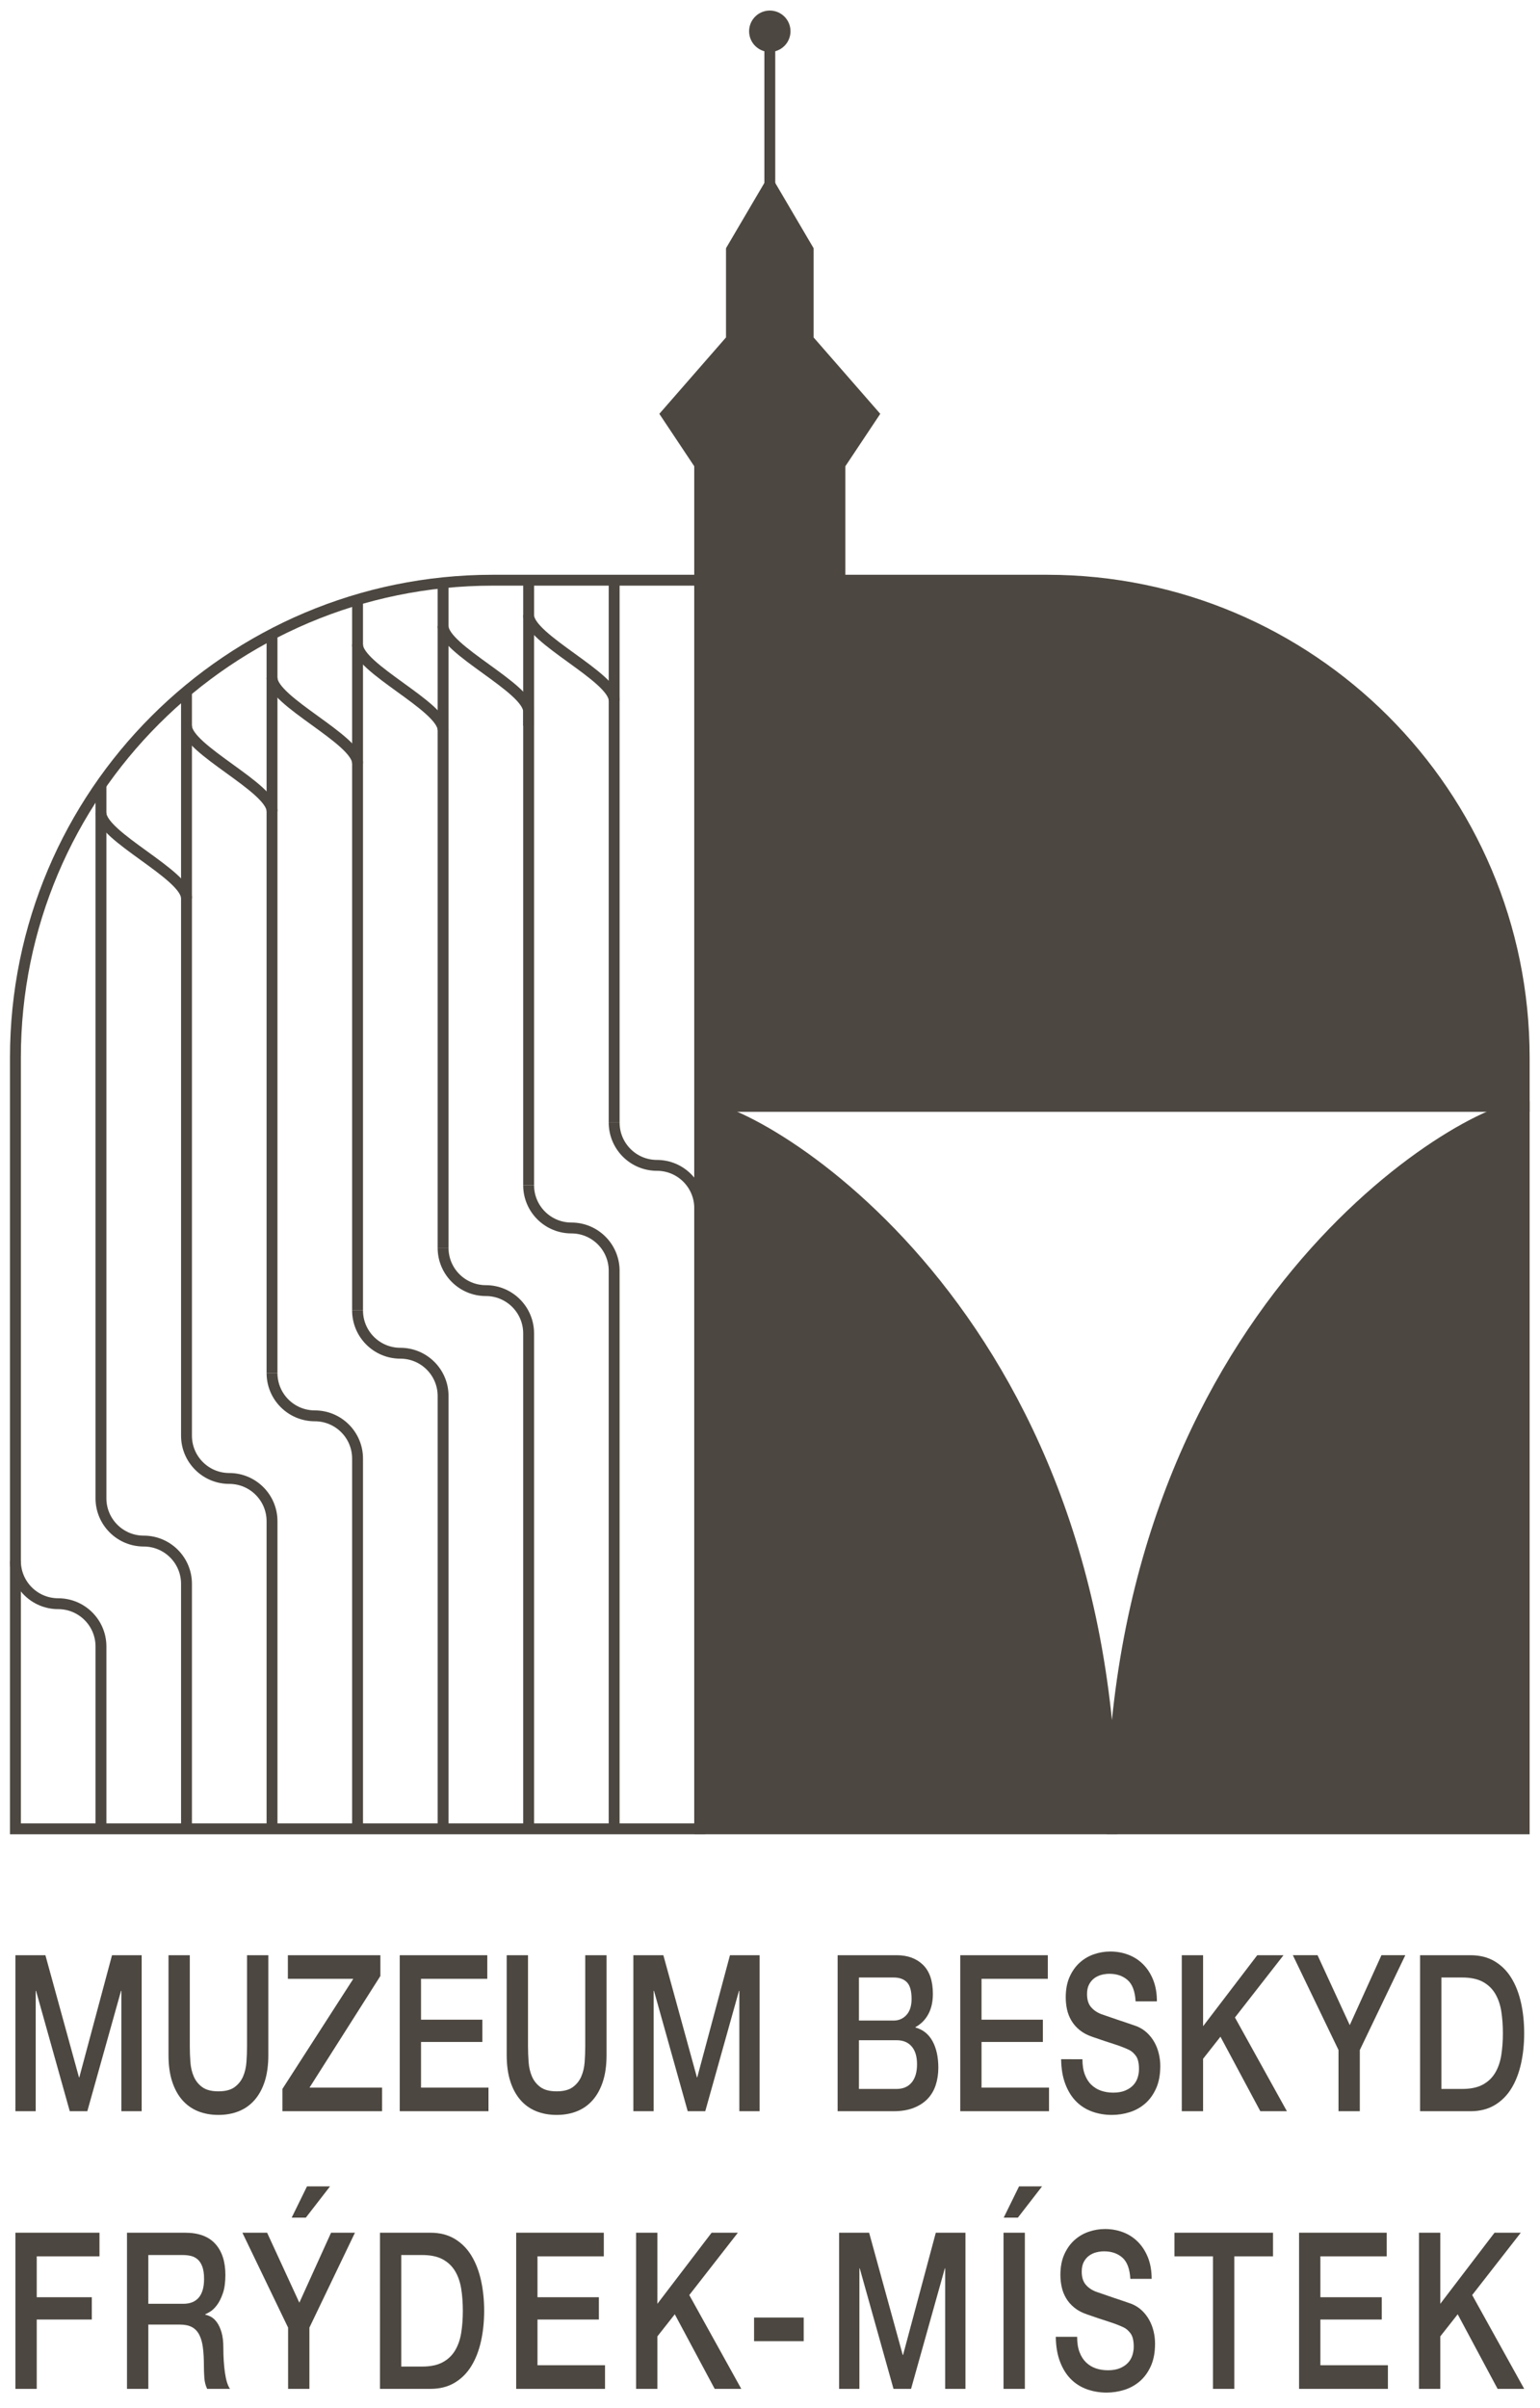 <?xml version="1.0" encoding="UTF-8" standalone="no"?>
<!-- Created with Inkscape (http://www.inkscape.org/) -->

<svg
   xmlns:dc="http://purl.org/dc/elements/1.1/"
   xmlns:cc="http://creativecommons.org/ns#"
   xmlns:rdf="http://www.w3.org/1999/02/22-rdf-syntax-ns#"
   xmlns:svg="http://www.w3.org/2000/svg"
   xmlns="http://www.w3.org/2000/svg"
   xmlns:sodipodi="http://sodipodi.sourceforge.net/DTD/sodipodi-0.dtd"
   xmlns:inkscape="http://www.inkscape.org/namespaces/inkscape"
   version="1.1"
   id="svg2"
   xml:space="preserve"
   width="188.712"
   height="294.992"
   viewBox="0 0 188.712 294.992"
   sodipodi:docname="muzeum--logo-white.svg"
   inkscape:version="0.92.4 (5da689c313, 2019-01-14)"><defs
     id="defs6"><clipPath
       clipPathUnits="userSpaceOnUse"
       id="clipPath18"><path
         d="M 0,221.244 H 141.534 V 0 H 0 Z"
         id="path16"
         inkscape:connector-curvature="0" /></clipPath></defs><sodipodi:namedview
     pagecolor="#ffffff"
     bordercolor="#666666"
     borderopacity="1"
     objecttolerance="10"
     gridtolerance="10"
     guidetolerance="10"
     inkscape:pageopacity="0"
     inkscape:pageshadow="2"
     inkscape:window-width="1920"
     inkscape:window-height="1017"
     id="namedview4"
     showgrid="false"
     inkscape:zoom="2.262803"
     inkscape:cx="161.44334"
     inkscape:cy="162.76147"
     inkscape:window-x="-8"
     inkscape:window-y="-8"
     inkscape:window-maximized="1"
     inkscape:current-layer="g10"
     inkscape:pagecheckerboard="true" /><g
     id="g10"
     inkscape:groupmode="layer"
     inkscape:label="MuzeumBeskyd-logo"
     transform="matrix(1.333,0,0,-1.333,0,294.992)"><path
       inkscape:connector-curvature="0"
       id="path22"
       style="fill:#ffffff;stroke:#4c4740;stroke-width:1;stroke-linecap:butt;stroke-linejoin:miter;stroke-miterlimit:10;stroke-dasharray:none;stroke-opacity:1;fill-opacity:0"
       d="m 56.459,118.131 c 0,-2.171 1.76,-3.932 3.931,-3.932 2.172,0 3.932,-1.76 3.932,-3.931 v -56.04" /><path
       inkscape:connector-curvature="0"
       id="path26"
       style="fill:#ffffff;stroke:#4c4740;stroke-width:1;stroke-linecap:butt;stroke-linejoin:miter;stroke-miterlimit:10;stroke-dasharray:none;stroke-opacity:1;fill-opacity:0"
       d="m 56.459,118.131 v 38.775 c 0,2.171 -7.863,5.692 -7.863,7.863 v 3.207" /><path
       inkscape:connector-curvature="0"
       id="path30"
       style="fill:#ffffff;stroke:#4c4740;stroke-width:1;stroke-linecap:butt;stroke-linejoin:miter;stroke-miterlimit:10;stroke-dasharray:none;stroke-opacity:1;fill-opacity:0"
       d="m 48.595,112.376 v 43.53 c 0,2.171 -7.863,5.692 -7.863,7.863 v 4.207" /><path
       inkscape:connector-curvature="0"
       id="path34"
       style="fill:#ffffff;stroke:#4c4740;stroke-width:1;stroke-linecap:butt;stroke-linejoin:miter;stroke-miterlimit:10;stroke-dasharray:none;stroke-opacity:1;fill-opacity:0"
       d="m 40.732,106.62 v 47.577 c 0,2.171 -7.863,5.692 -7.863,7.862 v 4.132" /><path
       inkscape:connector-curvature="0"
       id="path38"
       style="fill:#ffffff;stroke:#4c4740;stroke-width:1;stroke-linecap:butt;stroke-linejoin:miter;stroke-miterlimit:10;stroke-dasharray:none;stroke-opacity:1;fill-opacity:0"
       d="m 32.87,100.866 v 50.285 c 0,2.171 -7.863,5.691 -7.863,7.862 v 4" /><path
       inkscape:connector-curvature="0"
       id="path42"
       style="fill:#ffffff;stroke:#4c4740;stroke-width:1;stroke-linecap:butt;stroke-linejoin:miter;stroke-miterlimit:10;stroke-dasharray:none;stroke-opacity:1;fill-opacity:0"
       d="m 25.007,95.112 v 51.627 c 0,2.172 -7.863,5.692 -7.863,7.863 v 3.153" /><path
       inkscape:connector-curvature="0"
       id="path46"
       style="fill:#ffffff;stroke:#4c4740;stroke-width:1;stroke-linecap:butt;stroke-linejoin:miter;stroke-miterlimit:10;stroke-dasharray:none;stroke-opacity:1;fill-opacity:0"
       d="m 17.144,89.357 v 49.382 c 0,2.172 -7.863,5.692 -7.863,7.863 v 2.566" /><path
       inkscape:connector-curvature="0"
       id="path50"
       style="fill:#ffffff;stroke:#4c4740;stroke-width:1;stroke-linecap:butt;stroke-linejoin:miter;stroke-miterlimit:10;stroke-dasharray:none;stroke-opacity:1;fill-opacity:0"
       d="m 1.418,77.847 c 0,-2.171 1.76,-3.932 3.931,-3.932 2.172,0 3.932,-1.759 3.932,-3.931 v -16.758" /><path
       inkscape:connector-curvature="0"
       id="path54"
       style="fill:#ffffff;stroke:#4c4740;stroke-width:1;stroke-linecap:butt;stroke-linejoin:miter;stroke-miterlimit:10;stroke-dasharray:none;stroke-opacity:1;fill-opacity:0"
       d="m 17.144,89.357 c 0,-2.172 1.76,-3.932 3.931,-3.932 2.172,0 3.932,-1.759 3.932,-3.931 v -28.268" /><path
       inkscape:connector-curvature="0"
       id="path58"
       style="fill:#ffffff;stroke:#4c4740;stroke-width:1;stroke-linecap:butt;stroke-linejoin:miter;stroke-miterlimit:10;stroke-dasharray:none;stroke-opacity:1;fill-opacity:0"
       d="m 25.007,95.112 c 0,-2.172 1.76,-3.932 3.932,-3.932 2.171,0 3.931,-1.759 3.931,-3.931 v -34.023" /><path
       inkscape:connector-curvature="0"
       id="path62"
       style="fill:#ffffff;stroke:#4c4740;stroke-width:1;stroke-linecap:butt;stroke-linejoin:miter;stroke-miterlimit:10;stroke-dasharray:none;stroke-opacity:1;fill-opacity:0"
       d="m 32.87,100.866 c 0,-2.172 1.76,-3.932 3.932,-3.932 2.171,0 3.931,-1.76 3.931,-3.931 v -39.778" /><path
       inkscape:connector-curvature="0"
       id="path66"
       style="fill:#ffffff;stroke:#4c4740;stroke-width:1;stroke-linecap:butt;stroke-linejoin:miter;stroke-miterlimit:10;stroke-dasharray:none;stroke-opacity:1;fill-opacity:0"
       d="m 40.732,106.62 c 0,-2.171 1.76,-3.931 3.932,-3.931 2.171,0 3.931,-1.76 3.931,-3.931 v -45.533" /><path
       inkscape:connector-curvature="0"
       id="path70"
       style="fill:#ffffff;stroke:#4c4740;stroke-width:1;stroke-linecap:butt;stroke-linejoin:miter;stroke-miterlimit:10;stroke-dasharray:none;stroke-opacity:1;fill-opacity:0"
       d="m 48.595,112.376 c 0,-2.171 1.76,-3.931 3.932,-3.931 2.171,0 3.931,-1.761 3.931,-3.932 v -51.287" /><path
       inkscape:connector-curvature="0"
       id="path74"
       style="fill:#ffffff;stroke:#4c4740;stroke-width:1;stroke-linecap:butt;stroke-linejoin:miter;stroke-miterlimit:10;stroke-dasharray:none;stroke-opacity:1;fill-opacity:0"
       d="m 9.281,146.602 v -63 c 0,-2.171 1.76,-3.932 3.931,-3.932 2.172,0 3.932,-1.759 3.932,-3.931 v -22.513" /><path
       inkscape:connector-curvature="0"
       id="path78"
       style="fill:#ffffff;stroke:#4c4740;stroke-width:1;stroke-linecap:butt;stroke-linejoin:miter;stroke-miterlimit:10;stroke-dasharray:none;stroke-opacity:1;fill-opacity:0"
       d="m 56.459,156.906 v 11.07" /><path
       inkscape:connector-curvature="0"
       id="path82"
       style="fill:#ffffff;stroke:#4c4740;stroke-width:1;stroke-linecap:butt;stroke-linejoin:miter;stroke-miterlimit:10;stroke-dasharray:none;stroke-opacity:1;fill-opacity:0"
       d="m 17.144,138.739 v 15.863" /><path
       inkscape:connector-curvature="0"
       id="path86"
       style="fill:#ffffff;stroke:#4c4740;stroke-width:1;stroke-linecap:butt;stroke-linejoin:miter;stroke-miterlimit:10;stroke-dasharray:none;stroke-opacity:1;fill-opacity:0"
       d="m 25.007,159.014 v -12.275" /><path
       inkscape:connector-curvature="0"
       id="path90"
       style="fill:#ffffff;stroke:#4c4740;stroke-width:1;stroke-linecap:butt;stroke-linejoin:miter;stroke-miterlimit:10;stroke-dasharray:none;stroke-opacity:1;fill-opacity:0"
       d="m 32.87,162.06 v -10.909" /><path
       inkscape:connector-curvature="0"
       id="path94"
       style="fill:#ffffff;stroke:#4c4740;stroke-width:1;stroke-linecap:butt;stroke-linejoin:miter;stroke-miterlimit:10;stroke-dasharray:none;stroke-opacity:1;fill-opacity:0"
       d="m 40.732,163.769 v -9.572" /><path
       inkscape:connector-curvature="0"
       id="path98"
       style="fill:#ffffff;stroke:#4c4740;stroke-width:1;stroke-linecap:butt;stroke-linejoin:miter;stroke-miterlimit:10;stroke-dasharray:none;stroke-opacity:1;fill-opacity:0"
       d="m 48.595,164.769 v -10.167" /><path
       inkscape:connector-curvature="0"
       id="path102"
       style="fill:#4c4740;fill-opacity:1;fill-rule:nonzero;stroke:#4c4740;stroke-opacity:1"
       d="m 72.169,218.426 c 0,-0.775 -0.628,-1.403 -1.402,-1.403 -0.775,0 -1.403,0.628 -1.403,1.403 0,0.775 0.628,1.403 1.403,1.403 0.774,0 1.402,-0.628 1.402,-1.403" /><path
       inkscape:connector-curvature="0"
       id="path106"
       style="fill:#4c4740;stroke:#4c4740;stroke-width:1;stroke-linecap:butt;stroke-linejoin:miter;stroke-miterlimit:10;stroke-dasharray:none;stroke-opacity:1;fill-opacity:1"
       d="m 70.767,217.023 v -12.672" /><path
       inkscape:connector-curvature="0"
       id="path110"
       style="fill:#4c4740;fill-opacity:1;fill-rule:nonzero;stroke:#4c4740;stroke-opacity:1"
       d="m 77.212,167.976 v 10.625 l 3.081,4.625 -6,6.875 v 8.25 l -3.526,6 -3.527,-6 v -8.25 l -6,-6.875 3.081,-4.625 v -10.625 z" /><path
       inkscape:connector-curvature="0"
       id="path114"
       style="fill:#4c4740;stroke:none;stroke-width:1;stroke-linecap:butt;stroke-linejoin:miter;stroke-miterlimit:10;stroke-dasharray:none;stroke-opacity:1;fill-opacity:1"
       d="m 77.212,167.976 v 10.625 l 3.081,4.625 -6,6.875 v 8.25 l -3.526,6 -3.527,-6 v -8.25 l -6,-6.875 3.081,-4.625 v -10.625 z" /><path
       inkscape:connector-curvature="0"
       id="path118"
       style="fill:#ffffff;stroke:#4c4740;stroke-width:1;stroke-linecap:butt;stroke-linejoin:miter;stroke-miterlimit:10;stroke-dasharray:none;stroke-opacity:1;fill-opacity:0"
       d="m 64.321,167.976 h -19.029 c -24.231,0 -43.874,-19.643 -43.874,-43.874 v -70.876 h 62.903 z" /><path
       inkscape:connector-curvature="0"
       id="path122"
       style="fill:#4c4740;fill-opacity:1;fill-rule:nonzero;stroke:none"
       d="m 1.418,41.61 h 2.756 l 3.086,-11.224 h 0.031 l 3.007,11.224 h 2.725 v -14.337 h -1.864 v 11.065 h -0.031 l -3.101,-11.065 h -1.613 l -3.101,11.065 h -0.031 v -11.065 h -1.864 z" /><path
       inkscape:connector-curvature="0"
       id="path126"
       style="fill:#4c4740;fill-opacity:1;fill-rule:nonzero;stroke:none"
       d="m 15.49,41.61 h 1.958 v -8.354 c 0,-0.481 0.018,-0.97 0.054,-1.465 0.037,-0.495 0.141,-0.94 0.314,-1.335 0.172,-0.396 0.432,-0.72 0.782,-0.974 0.35,-0.254 0.844,-0.382 1.481,-0.382 0.636,0 1.13,0.128 1.48,0.382 0.349,0.254 0.611,0.578 0.783,0.974 0.172,0.395 0.276,0.84 0.313,1.335 0.036,0.495 0.055,0.984 0.055,1.465 v 8.354 h 1.957 v -9.176 c 0,-0.924 -0.11,-1.727 -0.327,-2.41 -0.22,-0.683 -0.532,-1.255 -0.933,-1.717 -0.402,-0.462 -0.885,-0.806 -1.449,-1.034 -0.564,-0.227 -1.19,-0.341 -1.879,-0.341 -0.689,0 -1.316,0.114 -1.88,0.341 -0.563,0.228 -1.046,0.572 -1.449,1.034 -0.402,0.462 -0.712,1.034 -0.931,1.717 -0.22,0.683 -0.329,1.486 -0.329,2.41 z" /><path
       inkscape:connector-curvature="0"
       id="path130"
       style="fill:#4c4740;fill-opacity:1;fill-rule:nonzero;stroke:none"
       d="m 26.464,41.61 h 8.504 v -1.908 l -6.516,-10.26 h 6.672 v -2.169 h -9.162 v 2.048 l 6.516,10.12 h -6.014 z" /><path
       inkscape:connector-curvature="0"
       id="path134"
       style="fill:#4c4740;fill-opacity:1;fill-rule:nonzero;stroke:none"
       d="m 36.746,41.61 h 8.05 v -2.169 h -6.092 v -3.755 h 5.638 v -2.048 h -5.638 v -4.196 h 6.202 v -2.169 h -8.16 z" /><path
       inkscape:connector-curvature="0"
       id="path138"
       style="fill:#4c4740;fill-opacity:1;fill-rule:nonzero;stroke:none"
       d="m 46.58,41.61 h 1.958 v -8.354 c 0,-0.481 0.019,-0.97 0.055,-1.465 0.036,-0.495 0.141,-0.94 0.313,-1.335 0.172,-0.396 0.433,-0.72 0.783,-0.974 0.35,-0.254 0.843,-0.382 1.48,-0.382 0.637,0 1.13,0.128 1.48,0.382 0.35,0.254 0.611,0.578 0.783,0.974 0.173,0.395 0.277,0.84 0.314,1.335 0.036,0.495 0.054,0.984 0.054,1.465 v 8.354 h 1.958 v -9.176 c 0,-0.924 -0.11,-1.727 -0.329,-2.41 -0.219,-0.683 -0.53,-1.255 -0.932,-1.717 -0.402,-0.462 -0.884,-0.806 -1.448,-1.034 -0.564,-0.227 -1.19,-0.341 -1.88,-0.341 -0.689,0 -1.316,0.114 -1.879,0.341 -0.564,0.228 -1.047,0.572 -1.449,1.034 -0.402,0.462 -0.713,1.034 -0.931,1.717 -0.22,0.683 -0.33,1.486 -0.33,2.41 z" /><path
       inkscape:connector-curvature="0"
       id="path142"
       style="fill:#4c4740;fill-opacity:1;fill-rule:nonzero;stroke:none"
       d="m 58.224,41.61 h 2.757 l 3.085,-11.224 h 0.032 l 3.007,11.224 h 2.724 v -14.337 h -1.863 v 11.065 h -0.032 l -3.101,-11.065 h -1.613 l -3.101,11.065 h -0.031 v -11.065 h -1.864 z" /><path
       inkscape:connector-curvature="0"
       id="path146"
       style="fill:#4c4740;fill-opacity:1;fill-rule:nonzero;stroke:none"
       d="m 78.96,29.32 h 3.461 c 0.596,0 1.057,0.197 1.387,0.593 0.328,0.394 0.493,0.954 0.493,1.676 0,0.71 -0.165,1.255 -0.493,1.637 -0.33,0.382 -0.791,0.572 -1.387,0.572 h -3.461 z m 0,6.285 h 3.195 c 0.47,0 0.862,0.171 1.175,0.513 0.313,0.341 0.47,0.833 0.47,1.475 0,0.723 -0.142,1.232 -0.423,1.526 -0.282,0.295 -0.689,0.442 -1.222,0.442 h -3.195 z m -1.958,6.004 h 5.435 c 1.002,0 1.806,-0.295 2.412,-0.884 0.605,-0.589 0.909,-1.479 0.909,-2.67 0,-0.722 -0.14,-1.342 -0.416,-1.857 -0.277,-0.516 -0.671,-0.914 -1.183,-1.195 v -0.04 c 0.69,-0.188 1.212,-0.606 1.568,-1.255 0.354,-0.65 0.532,-1.463 0.532,-2.44 0,-0.562 -0.079,-1.088 -0.236,-1.576 -0.156,-0.488 -0.402,-0.911 -0.735,-1.265 -0.335,-0.355 -0.763,-0.636 -1.284,-0.843 -0.523,-0.208 -1.145,-0.312 -1.864,-0.312 h -5.138 z" /><path
       inkscape:connector-curvature="0"
       id="path150"
       style="fill:#4c4740;fill-opacity:1;fill-rule:nonzero;stroke:none"
       d="m 88.273,41.61 h 8.05 v -2.169 h -6.092 v -3.755 h 5.638 v -2.048 h -5.638 v -4.196 h 6.202 v -2.169 h -8.16 z" /><path
       inkscape:connector-curvature="0"
       id="path154"
       style="fill:#4c4740;fill-opacity:1;fill-rule:nonzero;stroke:none"
       d="m 99.506,32.051 c 0,-0.549 0.072,-1.017 0.22,-1.404 0.146,-0.389 0.348,-0.706 0.61,-0.954 0.262,-0.248 0.562,-0.429 0.9,-0.542 0.339,-0.115 0.708,-0.171 1.105,-0.171 0.428,0 0.794,0.063 1.097,0.191 0.301,0.126 0.547,0.291 0.735,0.491 0.188,0.201 0.323,0.432 0.408,0.694 0.083,0.26 0.124,0.525 0.124,0.793 0,0.548 -0.095,0.954 -0.289,1.214 -0.193,0.261 -0.405,0.445 -0.635,0.552 -0.396,0.188 -0.858,0.365 -1.385,0.532 -0.528,0.167 -1.178,0.385 -1.951,0.653 -0.48,0.16 -0.879,0.371 -1.198,0.633 -0.318,0.26 -0.571,0.551 -0.759,0.873 -0.188,0.321 -0.321,0.662 -0.4,1.024 -0.078,0.361 -0.117,0.73 -0.117,1.104 0,0.723 0.117,1.349 0.352,1.878 0.236,0.528 0.546,0.966 0.932,1.315 0.387,0.349 0.825,0.605 1.315,0.772 0.492,0.168 0.988,0.251 1.489,0.251 0.585,0 1.135,-0.096 1.652,-0.291 0.517,-0.194 0.971,-0.485 1.363,-0.873 0.391,-0.388 0.702,-0.867 0.931,-1.435 0.23,-0.57 0.346,-1.229 0.346,-1.978 h -1.958 c -0.052,0.924 -0.298,1.575 -0.737,1.957 -0.438,0.382 -0.997,0.573 -1.675,0.573 -0.23,0 -0.465,-0.031 -0.705,-0.09 -0.241,-0.061 -0.46,-0.161 -0.658,-0.302 -0.198,-0.141 -0.363,-0.331 -0.493,-0.572 -0.131,-0.242 -0.196,-0.542 -0.196,-0.903 0,-0.51 0.122,-0.908 0.368,-1.195 0.245,-0.288 0.566,-0.506 0.963,-0.653 0.042,-0.013 0.206,-0.07 0.493,-0.171 0.287,-0.1 0.609,-0.21 0.964,-0.331 0.355,-0.12 0.702,-0.238 1.041,-0.351 0.34,-0.114 0.583,-0.198 0.728,-0.251 0.366,-0.147 0.684,-0.348 0.956,-0.602 0.271,-0.255 0.499,-0.546 0.681,-0.873 0.183,-0.329 0.319,-0.68 0.406,-1.056 0.09,-0.374 0.134,-0.749 0.134,-1.123 0,-0.804 -0.128,-1.489 -0.384,-2.059 -0.255,-0.569 -0.592,-1.034 -1.009,-1.395 -0.418,-0.362 -0.893,-0.626 -1.425,-0.793 -0.533,-0.167 -1.076,-0.251 -1.629,-0.251 -0.638,0 -1.237,0.099 -1.802,0.301 -0.563,0.201 -1.054,0.508 -1.471,0.923 -0.418,0.415 -0.752,0.947 -1.002,1.597 -0.251,0.65 -0.382,1.415 -0.393,2.298 z" /><path
       inkscape:connector-curvature="0"
       id="path158"
       style="fill:#4c4740;fill-opacity:1;fill-rule:nonzero;stroke:none"
       d="m 108.639,41.61 h 1.958 v -6.525 l 4.98,6.525 h 2.413 l -4.464,-5.723 4.776,-8.614 h -2.443 l -3.665,6.848 -1.597,-2.029 v -4.819 h -1.958 z" /><path
       inkscape:connector-curvature="0"
       id="path162"
       style="fill:#4c4740;fill-opacity:1;fill-rule:nonzero;stroke:none"
       d="m 123.047,32.896 -4.197,8.714 h 2.27 l 2.961,-6.426 2.913,6.426 h 2.193 l -4.182,-8.714 v -5.623 h -1.958 z" /><path
       inkscape:connector-curvature="0"
       id="path166"
       style="fill:#4c4740;fill-opacity:1;fill-rule:nonzero;stroke:none"
       d="m 132.504,29.32 h 1.927 c 0.761,0 1.386,0.131 1.872,0.393 0.485,0.26 0.865,0.621 1.142,1.083 0.277,0.462 0.465,1.003 0.565,1.627 0.098,0.622 0.148,1.294 0.148,2.018 0,0.723 -0.05,1.396 -0.148,2.018 -0.1,0.623 -0.288,1.165 -0.565,1.627 -0.277,0.462 -0.657,0.822 -1.142,1.084 -0.486,0.26 -1.111,0.391 -1.872,0.391 h -1.927 z m -1.958,12.289 h 4.636 c 0.857,0 1.598,-0.187 2.224,-0.561 0.627,-0.376 1.138,-0.888 1.535,-1.538 0.397,-0.649 0.692,-1.408 0.885,-2.279 0.194,-0.869 0.289,-1.8 0.289,-2.79 0,-0.991 -0.095,-1.922 -0.289,-2.791 -0.193,-0.871 -0.488,-1.631 -0.885,-2.279 -0.397,-0.65 -0.908,-1.161 -1.535,-1.536 -0.626,-0.375 -1.367,-0.563 -2.224,-0.563 h -4.636 z" /><path
       inkscape:connector-curvature="0"
       id="path170"
       style="fill:#4c4740;fill-opacity:1;fill-rule:nonzero;stroke:none"
       d="m 1.418,16.107 h 7.728 v -2.171 h -5.769 v -3.759 h 5.063 v -2.049 h -5.063 v -6.371 h -1.959 z" /><path
       inkscape:connector-curvature="0"
       id="path174"
       style="fill:#4c4740;fill-opacity:1;fill-rule:nonzero;stroke:none"
       d="m 13.634,9.574 h 3.213 c 0.627,0 1.103,0.191 1.427,0.573 0.323,0.382 0.486,0.954 0.486,1.719 0,0.455 -0.053,0.827 -0.157,1.114 -0.105,0.289 -0.248,0.514 -0.431,0.674 -0.183,0.16 -0.392,0.268 -0.627,0.321 -0.235,0.054 -0.478,0.081 -0.729,0.081 h -3.182 z m -1.959,6.532 h 5.345 c 1.233,0 2.158,-0.342 2.775,-1.025 0.616,-0.684 0.924,-1.634 0.924,-2.854 0,-0.683 -0.078,-1.25 -0.235,-1.698 -0.157,-0.449 -0.339,-0.81 -0.548,-1.085 -0.209,-0.275 -0.416,-0.472 -0.619,-0.593 -0.204,-0.121 -0.353,-0.201 -0.447,-0.241 v -0.04 c 0.167,-0.028 0.347,-0.095 0.54,-0.201 0.194,-0.107 0.374,-0.278 0.541,-0.513 0.167,-0.234 0.306,-0.54 0.416,-0.915 0.109,-0.374 0.164,-0.844 0.164,-1.406 0,-0.845 0.05,-1.61 0.149,-2.301 0.1,-0.69 0.253,-1.183 0.463,-1.477 h -2.101 c -0.146,0.307 -0.233,0.649 -0.259,1.025 -0.026,0.375 -0.039,0.736 -0.039,1.085 0,0.656 -0.031,1.222 -0.094,1.698 -0.062,0.476 -0.178,0.871 -0.345,1.187 -0.167,0.313 -0.394,0.545 -0.681,0.692 -0.288,0.148 -0.657,0.221 -1.106,0.221 h -2.884 v -5.908 h -1.959 z" /><path
       inkscape:connector-curvature="0"
       id="path178"
       style="fill:#4c4740;fill-opacity:1;fill-rule:nonzero;stroke:none"
       d="m 28.223,20.367 h 2.118 l -2.226,-2.874 h -1.301 z m -1.739,-12.982 -4.201,8.721 h 2.272 l 2.963,-6.431 2.916,6.431 h 2.195 l -4.186,-8.721 v -5.628 h -1.959 z" /><path
       inkscape:connector-curvature="0"
       id="path182"
       style="fill:#4c4740;fill-opacity:1;fill-rule:nonzero;stroke:none"
       d="m 36.889,3.807 h 1.928 c 0.763,0 1.387,0.131 1.874,0.393 0.486,0.26 0.866,0.622 1.144,1.084 0.277,0.463 0.465,1.004 0.564,1.627 0.099,0.624 0.149,1.297 0.149,2.021 0,0.724 -0.05,1.396 -0.149,2.02 -0.099,0.623 -0.287,1.166 -0.564,1.627 -0.278,0.463 -0.658,0.824 -1.144,1.086 -0.487,0.261 -1.111,0.392 -1.874,0.392 h -1.928 z m -1.959,12.3 h 4.639 c 0.858,0 1.6,-0.188 2.227,-0.563 0.627,-0.376 1.138,-0.887 1.535,-1.538 0.398,-0.65 0.693,-1.41 0.887,-2.281 0.193,-0.87 0.289,-1.802 0.289,-2.793 0,-0.992 -0.096,-1.923 -0.289,-2.793 -0.194,-0.872 -0.489,-1.633 -0.887,-2.282 -0.397,-0.65 -0.908,-1.162 -1.535,-1.536 -0.627,-0.376 -1.369,-0.564 -2.227,-0.564 h -4.639 z" /><path
       inkscape:connector-curvature="0"
       id="path186"
       style="fill:#4c4740;fill-opacity:1;fill-rule:nonzero;stroke:none"
       d="m 47.451,16.107 h 8.057 v -2.171 h -6.098 v -3.759 h 5.644 v -2.049 h -5.644 v -4.2 h 6.208 v -2.171 h -8.167 z" /><path
       inkscape:connector-curvature="0"
       id="path190"
       style="fill:#4c4740;fill-opacity:1;fill-rule:nonzero;stroke:none"
       d="m 58.474,16.107 h 1.959 v -6.532 l 4.985,6.532 h 2.414 l -4.467,-5.729 4.78,-8.621 h -2.445 l -3.668,6.854 -1.599,-2.03 v -4.824 h -1.959 z" /><path
       d="m 69.321,8.309 h 4.562 v -2.17 h -4.562 z"
       style="fill:#4c4740;fill-opacity:1;fill-rule:nonzero;stroke:none"
       id="path192"
       inkscape:connector-curvature="0" /><path
       inkscape:connector-curvature="0"
       id="path196"
       style="fill:#4c4740;fill-opacity:1;fill-rule:nonzero;stroke:none"
       d="m 77.138,16.107 h 2.759 l 3.089,-11.234 h 0.031 l 3.01,11.234 h 2.726 v -14.35 h -1.865 v 11.075 h -0.031 l -3.105,-11.075 h -1.614 l -3.104,11.075 h -0.031 V 1.757 h -1.865 z" /><path
       inkscape:connector-curvature="0"
       id="path200"
       style="fill:#4c4740;fill-opacity:1;fill-rule:nonzero;stroke:none"
       d="m 93.68,20.367 h 2.116 l -2.225,-2.874 h -1.302 z m -1.427,-4.261 h 1.96 v -14.35 h -1.96 z" /><path
       inkscape:connector-curvature="0"
       id="path204"
       style="fill:#4c4740;fill-opacity:1;fill-rule:nonzero;stroke:none"
       d="m 99.018,6.539 c 0,-0.549 0.072,-1.018 0.22,-1.405 0.146,-0.389 0.349,-0.707 0.611,-0.955 0.261,-0.248 0.562,-0.429 0.9,-0.543 0.34,-0.114 0.708,-0.171 1.106,-0.171 0.429,0 0.795,0.064 1.098,0.191 0.302,0.127 0.548,0.292 0.736,0.492 0.188,0.202 0.324,0.433 0.408,0.694 0.083,0.26 0.125,0.526 0.125,0.794 0,0.549 -0.097,0.955 -0.29,1.215 -0.193,0.261 -0.405,0.446 -0.635,0.553 -0.397,0.188 -0.859,0.365 -1.387,0.532 -0.529,0.167 -1.179,0.385 -1.953,0.654 -0.48,0.16 -0.879,0.371 -1.198,0.634 -0.319,0.26 -0.572,0.551 -0.76,0.873 -0.188,0.322 -0.322,0.663 -0.4,1.025 -0.079,0.362 -0.118,0.73 -0.118,1.105 0,0.724 0.118,1.35 0.353,1.879 0.236,0.53 0.546,0.968 0.933,1.317 0.386,0.348 0.826,0.605 1.316,0.773 0.493,0.168 0.989,0.251 1.49,0.251 0.585,0 1.136,-0.096 1.654,-0.291 0.517,-0.194 0.971,-0.485 1.363,-0.874 0.392,-0.389 0.703,-0.868 0.933,-1.436 0.229,-0.571 0.346,-1.23 0.346,-1.98 h -1.96 c -0.052,0.924 -0.298,1.577 -0.738,1.959 -0.438,0.382 -0.998,0.572 -1.676,0.572 -0.23,0 -0.465,-0.03 -0.706,-0.089 -0.241,-0.06 -0.46,-0.162 -0.659,-0.302 -0.198,-0.141 -0.362,-0.331 -0.493,-0.572 -0.131,-0.243 -0.196,-0.543 -0.196,-0.905 0,-0.51 0.123,-0.908 0.369,-1.196 0.245,-0.288 0.566,-0.506 0.963,-0.653 0.043,-0.013 0.207,-0.07 0.494,-0.171 0.287,-0.1 0.609,-0.211 0.965,-0.332 0.354,-0.12 0.702,-0.238 1.042,-0.351 0.34,-0.114 0.583,-0.198 0.728,-0.252 0.366,-0.146 0.685,-0.347 0.956,-0.601 0.273,-0.256 0.5,-0.547 0.683,-0.875 0.182,-0.329 0.318,-0.68 0.407,-1.056 0.089,-0.375 0.133,-0.75 0.133,-1.125 0,-0.805 -0.127,-1.49 -0.384,-2.061 -0.256,-0.569 -0.593,-1.034 -1.01,-1.396 -0.419,-0.361 -0.894,-0.626 -1.427,-0.794 -0.532,-0.166 -1.076,-0.251 -1.63,-0.251 -0.638,0 -1.238,0.101 -1.804,0.302 -0.563,0.201 -1.054,0.509 -1.472,0.924 -0.418,0.415 -0.753,0.948 -1.003,1.598 -0.251,0.65 -0.382,1.416 -0.393,2.3 z" /><path
       inkscape:connector-curvature="0"
       id="path208"
       style="fill:#4c4740;fill-opacity:1;fill-rule:nonzero;stroke:none"
       d="m 107.965,16.107 h 9.061 v -2.171 h -3.559 V 1.757 h -1.959 v 12.179 h -3.543 z" /><path
       inkscape:connector-curvature="0"
       id="path212"
       style="fill:#4c4740;fill-opacity:1;fill-rule:nonzero;stroke:none"
       d="m 119.421,16.107 h 8.058 v -2.171 h -6.099 v -3.759 h 5.644 v -2.049 h -5.644 v -4.2 h 6.208 v -2.171 h -8.167 z" /><path
       inkscape:connector-curvature="0"
       id="path216"
       style="fill:#4c4740;fill-opacity:1;fill-rule:nonzero;stroke:none"
       d="m 130.444,16.107 h 1.96 v -6.532 l 4.985,6.532 h 2.413 l -4.467,-5.729 4.781,-8.621 h -2.445 l -3.668,6.854 -1.599,-2.03 v -4.824 h -1.96 z" /><path
       inkscape:connector-curvature="0"
       id="path220"
       style="fill:#4c4740;fill-opacity:1;fill-rule:nonzero;stroke:#4c4740;stroke-opacity:1"
       d="m 96.242,167.976 h -31.92 v -48.355 h 75.794 v 4.481 c 0,24.231 -19.644,43.874 -43.874,43.874" /><path
       inkscape:connector-curvature="0"
       id="path224"
       style="fill:#4c4740;stroke:none;stroke-width:1;stroke-linecap:butt;stroke-linejoin:miter;stroke-miterlimit:10;stroke-dasharray:none;stroke-opacity:1;fill-opacity:1"
       d="m 96.242,167.976 h -31.92 v -48.355 h 75.794 v 4.481 c 0,24.231 -19.644,43.874 -43.874,43.874 z" /><path
       inkscape:connector-curvature="0"
       id="path228"
       style="fill:#4c4740;fill-opacity:1;fill-rule:nonzero;stroke:#4c4740;stroke-opacity:1"
       d="m 140.116,119.621 c -5.241,0 -37.897,-18.754 -37.897,-66.395 h 37.897 z" /><path
       inkscape:connector-curvature="0"
       id="path232"
       style="fill:#4c4740;stroke:none;stroke-width:1;stroke-linecap:butt;stroke-linejoin:miter;stroke-miterlimit:10;stroke-dasharray:none;stroke-opacity:1;fill-opacity:1"
       d="m 140.116,119.621 c -5.241,0 -37.897,-18.754 -37.897,-66.395 h 37.897 z" /><path
       inkscape:connector-curvature="0"
       id="path236"
       style="fill:#4c4740;fill-opacity:1;fill-rule:nonzero;stroke:#4c4740;stroke-opacity:1"
       d="m 64.321,119.621 c 5.241,0 37.897,-18.754 37.897,-66.395 h -37.897 z" /><path
       inkscape:connector-curvature="0"
       id="path240"
       style="fill:#4c4740;stroke:none;stroke-width:1;stroke-linecap:butt;stroke-linejoin:miter;stroke-miterlimit:10;stroke-dasharray:none;stroke-opacity:1;fill-opacity:1"
       d="m 64.321,119.621 c 5.241,0 37.897,-18.754 37.897,-66.395 h -37.897 z" /></g></svg>